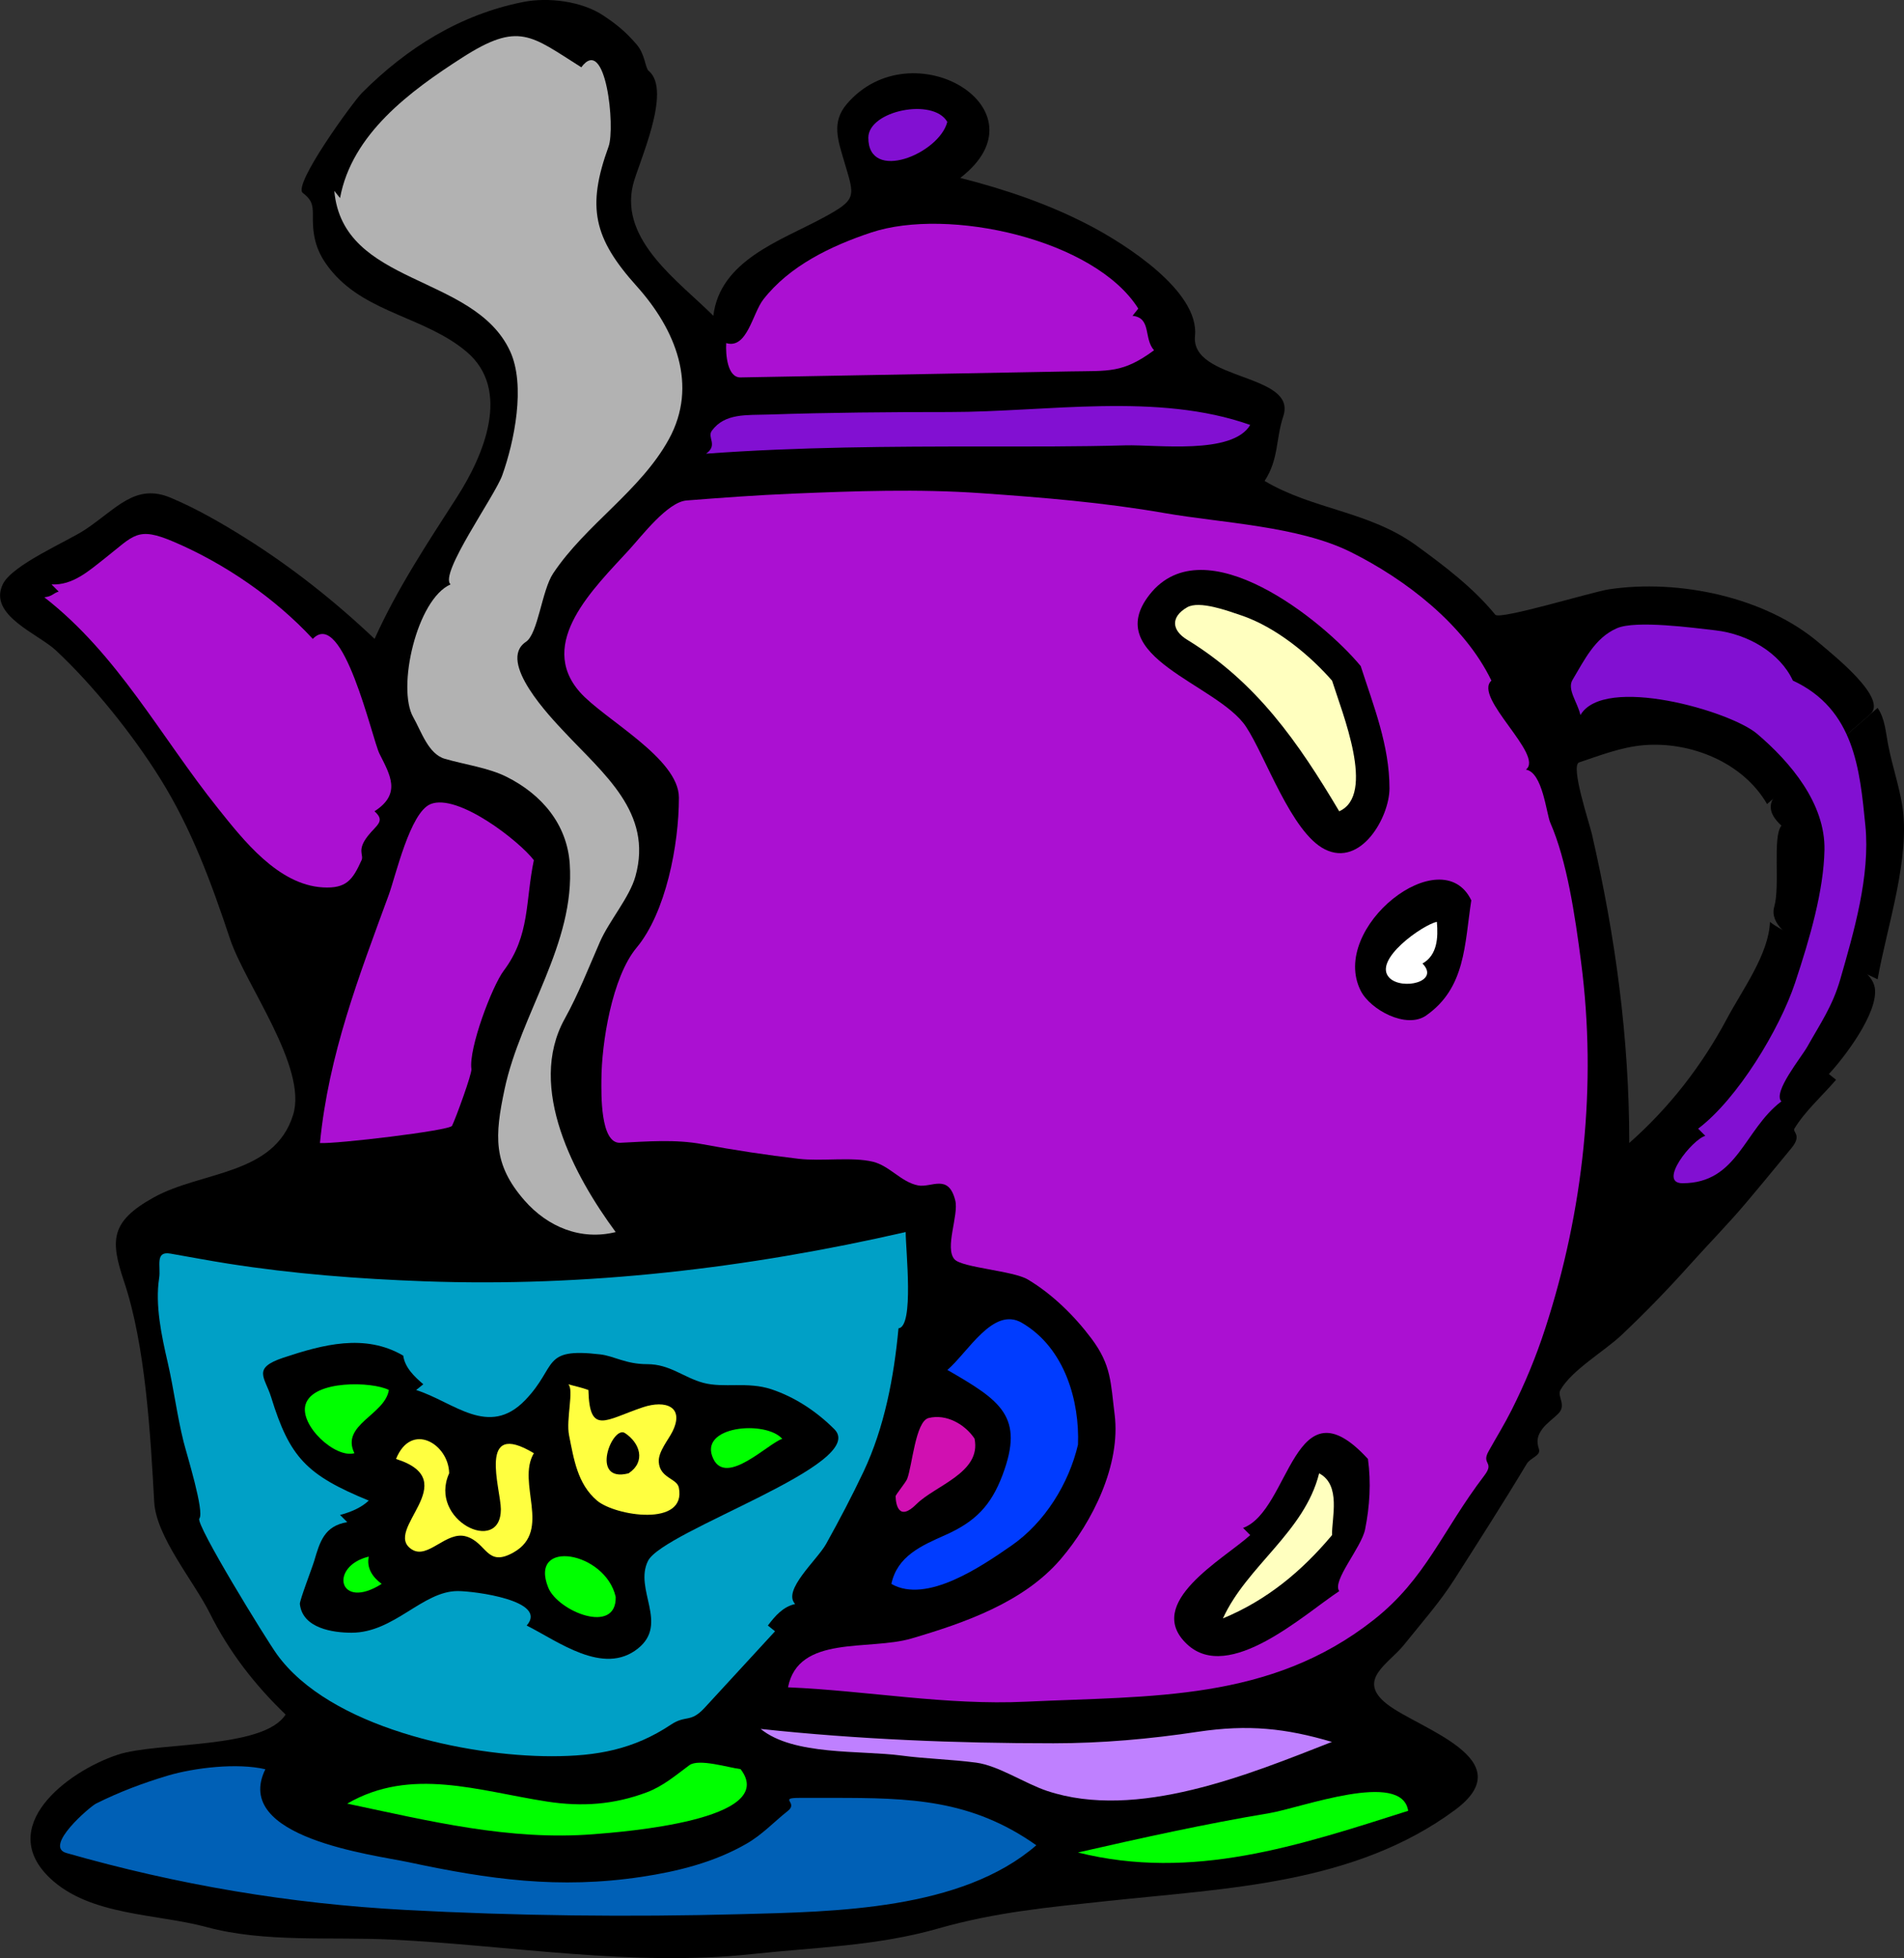 <?xml version="1.0" encoding="UTF-8" standalone="no"?>
<!-- Generator: Adobe Illustrator 12.0.0, SVG Export Plug-In . SVG Version: 6.00 Build 51448)  -->
<svg
    xmlns:inkscape="http://www.inkscape.org/namespaces/inkscape"
    xmlns:rdf="http://www.w3.org/1999/02/22-rdf-syntax-ns#"
    xmlns="http://www.w3.org/2000/svg"
    xmlns:cc="http://web.resource.org/cc/"
    xmlns:dc="http://purl.org/dc/elements/1.1/"
    xmlns:sodipodi="http://inkscape.sourceforge.net/DTD/sodipodi-0.dtd"
    xmlns:svg="http://www.w3.org/2000/svg"
    xmlns:ns1="http://sozi.baierouge.fr"
    xmlns:xlink="http://www.w3.org/1999/xlink"
    id="Layer_1"
    style="enable-background:new 0 0 254.056 261.192"
    sodipodi:docname="teiera e tazza.svg"
    xml:space="preserve"
    viewBox="0 0 254.056 261.192"
    sodipodi:version="0.32"
    version="1.0"
    inkscape:version="0.40+cvs"
    sodipodi:docbase="F:\openclip\svg3"
  >
<rect x="0" y="0" width="254.056" height="261.192" fill="#333333" stroke="none"/>
<sodipodi:namedview
      id="base"
      bordercolor="#666666"
      inkscape:pageshadow="2"
      inkscape:window-width="640"
      pagecolor="#ffffff"
      inkscape:zoom="1.4472113"
      inkscape:window-x="22"
      borderopacity="1.0"
      inkscape:current-layer="Layer_1"
      inkscape:cx="127.02800"
      inkscape:cy="130.59599"
      inkscape:window-y="22"
      inkscape:window-height="540"
      inkscape:pageopacity="0.0"
  />
<g
      id="g3"
    >
	<path
        id="path5"
        d="m237.7 110.13c-1.221 1.496-0.145 7.981-0.957 10.824-1.261 4.421 10.065 7.737 13.792 9.675 1.209-6.944 4.47-16.339 3.257-23.372-0.465-2.697-1.272-5.011-1.82-7.758-0.373-1.876-0.435-3.61-1.437-5.077-3.035 2.642-6.071 5.283-9.107 7.925-2.81 2.45-7.55 4.27-3.72 7.79"
    />
	<path
        id="path7"
        style="clip-rule:evenodd;fill-rule:evenodd"
        d="m236.17 122.96c-0.146 4.297-3.679 9.052-5.746 12.931-3.343 6.268-7.701 11.871-13.028 16.569 0-14.033-1.848-27.521-4.979-41.185-0.334-1.459-2.924-9.178-1.704-9.584 2.79-0.931 5.643-2.045 8.6-2.292 6.256-0.522 13.249 2.278 16.473 7.853 4.588-3.992 9.175-7.984 13.763-11.976 2.419-2.104-4.898-7.872-6.771-9.479-7.184-6.163-18.771-8.586-28.086-7.189-2.215 0.332-14.576 4.116-15.172 3.386-2.956-3.608-6.752-6.479-10.502-9.209-6.331-4.61-13.822-4.795-20.278-8.634 1.907-2.928 1.474-5.57 2.49-8.621 1.929-5.783-12.383-4.679-11.78-10.728 0.6-6.01-9.431-12.292-13.894-14.641-5.526-2.909-11.389-4.892-17.425-6.43 11.868-9.141-6.418-20.045-15.135-9.865-2.083 2.433-1.176 4.859-0.383 7.567 1.415 4.833 1.888 5.1-2.873 7.663-5.612 3.021-13.668 5.646-14.558 13.025-4.562-4.561-12.5-10.032-10.729-17.433 0.677-2.828 5.287-12.575 2.108-15.228-0.498-0.416-0.451-2.179-1.628-3.543-1.44-1.668-2.581-2.615-4.426-3.845-2.866-1.91-7.343-2.479-10.726-1.802-8.378 1.673-15.451 6.083-21.478 12.111-1.179 1.18-9.294 12.309-7.898 13.357 1.436 1.08 1.34 1.889 1.34 3.449 0 2.901 0.711 4.901 2.682 7.184 4.683 5.421 12.414 5.979 17.815 10.536 6.042 5.097 2.285 13.88-1.278 19.418-3.965 6.166-7.962 12.187-10.983 18.893-5.325-5.046-11.117-9.629-17.335-13.517-3.117-1.949-6.465-3.876-9.859-5.304-4.746-1.997-7.222 1.461-11.43 4.252-2.377 1.577-9.743 4.683-10.989 7.291-1.968 4.122 4.705 6.585 7.088 8.811 5.009 4.677 10.279 11.271 13.888 17.049 4.232 6.775 6.839 13.912 9.348 21.434 2.035 6.103 10.39 17.156 8.413 23.486-2.526 8.093-12.225 7.457-18.623 11.016-5.811 3.231-5.756 5.756-3.927 11.206 2.847 8.485 3.519 20.304 4.022 29.404 0.257 4.641 5.272 10.546 7.41 14.821 2.578 5.156 5.973 9.538 10.119 13.529-2.957 4.662-17.144 3.606-22.415 5.364-6.911 2.303-16.234 9.637-9.003 16.474 5.319 5.026 14.205 4.708 20.881 6.513 7.755 2.096 16.521 1.27 24.633 1.665 15.908 0.775 32.214 3.655 48.168 1.933 8.427-0.91 16.573-1.056 24.798-3.404 7.75-2.213 14.836-2.84 22.715-3.685 15.927-1.702 32.874-2.237 46.246-12.12 9.166-6.776-4.827-10.839-9.034-14.114-4.177-3.253 0.194-5.367 2.247-7.933 2.288-2.858 4.759-5.637 6.726-8.727 3.276-5.147 6.517-10.183 9.639-15.393 0.52-0.865 1.94-1.079 1.628-2.011-0.355-1.065-0.184-1.797 0.479-2.682 0.563-0.753 1.436-1.338 2.109-2.012 1.154-1.16-0.199-2.313 0.287-3.16 1.542-2.692 5.894-5.181 8.177-7.345 3.16-2.995 6.16-6.077 9.063-9.321 2.509-2.804 5.168-5.492 7.59-8.369 1.428-1.694 2.842-3.397 4.248-5.106 0.588-0.714 1.174-1.425 1.761-2.137 1.436-1.741 0.099-2.112 0.385-2.586 1.417-2.344 3.773-4.424 5.555-6.513-0.318-0.256-0.639-0.511-0.957-0.767 2.035-2.172 6.635-8.188 6.129-11.495-0.65-3.96-10.59-6.05-14.02-8.82"
    />
	<path
        id="path9"
        style="fill:#B2B2B2"
        d="m77.556 8.985c3.303-4.476 4.564 8.045 3.647 10.565-2.941 8.078-2.002 12.225 3.76 18.631 5.156 5.733 8.246 13.217 4.278 20.419-3.809 6.912-11.071 11.339-15.432 17.881-1.525 2.287-2.007 8.048-3.629 9.128-3.93 2.617 3.388 10.165 5.077 11.974 5.291 5.665 11.892 10.81 9.536 19.286-0.794 2.858-3.5 5.925-4.748 8.777-1.501 3.432-2.868 6.96-4.693 10.248-5.115 9.212 1.353 21.074 6.801 28.448-4.654 1.149-9.064-0.675-12.164-4.215-4.253-4.858-3.975-8.646-2.662-14.839 2.146-10.112 9.432-19.4 8.694-30.083-0.362-5.242-3.715-9.233-8.428-11.589-2.431-1.215-5.627-1.641-8.239-2.402-2.213-0.645-3.14-3.67-4.213-5.547-2.215-3.874 0.46-15.742 4.982-17.718-1.582-1.374 5.893-11.756 6.896-14.559 1.601-4.477 3.154-11.98 1.043-16.546-4.794-10.374-22.311-8.652-23.456-21.384 0.256 0.319 0.511 0.639 0.767 0.958 1.573-8.563 9.394-14.293 16.247-18.695 7.629-4.915 9.222-2.97 15.936 1.246"
    />
	<path
        id="path11"
        style="fill:#8210D2"
        d="m126.4 16.265c-1.09 4.258-10.537 8.134-10.537 2.107 0.01-3.627 8.69-5.376 10.54-2.107"
    />
	<path
        id="path13"
        style="fill:#AB10D2"
        d="m151.88 41.167c-0.255 0.319-0.511 0.639-0.766 0.958 2.568 0.272 1.461 3.032 2.874 4.597-4.185 3.083-6.022 2.726-11.259 2.821-8.29 0.152-16.58 0.303-24.871 0.454-6.348 0.116-12.697 0.231-19.045 0.347-1.748 0.032-2.004-3.021-1.913-4.58 2.792 0.841 3.502-3.956 4.946-5.811 3.509-4.509 9.043-7.152 14.382-8.933 10.3-3.432 29.84 0.889 35.66 10.147"
    />
	<path
        id="path15"
        style="fill:#8210D2"
        d="m166.82 56.684c-2.379 4.027-12.543 2.603-16.654 2.72-6.326 0.181-12.647 0.153-18.976 0.153-12.345 0-24.654 0.056-36.971 0.958 1.622-1.168 0.098-2.161 0.766-3.065 1.743-2.359 4.603-2.057 7.62-2.157 8.02-0.268 16.02-0.333 24.045-0.333 13.08 0 27.78-2.668 40.18 1.724"
    />
	<path
        id="path17"
        style="fill:#AB10D2"
        d="m199.01 90.781c-2.503 2.222 7.107 9.957 4.596 11.877 2.241 0.361 2.729 5.886 3.256 7.088 2.218 5.059 3.294 12.338 4.108 18.596 2.135 16.394 0.317 33.153-4.777 48.832-1.225 3.773-2.713 7.368-4.502 10.92-0.941 1.869-2.05 3.67-3.07 5.495-0.995 1.781 0.854 1.367-0.567 3.231-5.644 7.408-7.788 13.751-14.752 19.241-13.822 10.9-29.654 10.124-46.357 10.92-10.76 0.512-21.155-1.46-31.798-1.917 1.381-7.047 10.788-4.84 16.474-6.513 7.054-2.074 14.958-4.811 19.899-10.571 4.26-4.968 8.053-12.617 7.208-19.312-0.537-4.242-0.419-6.563-3.099-10.132-2.266-3.021-5.221-5.928-8.493-7.875-1.961-1.168-8.759-1.568-9.769-2.682-1.365-1.503 0.586-5.898 0.096-7.854-0.915-3.653-3.186-1.653-4.98-2.011-2.27-0.453-3.773-2.622-6.034-3.161-2.798-0.667-6.838-0.027-9.865-0.383-4.311-0.507-8.637-1.159-12.902-1.959-3.544-0.664-7.343-0.356-10.922-0.179-2.694 0.135-2.521-6.641-2.514-8.397 0.018-4.88 1.411-13.694 4.691-17.624 3.902-4.673 5.651-13.709 5.651-20.018 0-5.278-10.025-10.456-13.217-14.079-5.789-6.573 1.899-13.878 6.541-18.944 1.708-1.864 5.161-6.416 7.693-6.614 4.708-0.369 9.396-0.712 14.114-0.91 8.38-0.35 16.82-0.648 25.192-0.063 8.224 0.574 16.329 1.235 24.458 2.65 7.681 1.337 17.899 1.721 24.89 5.214 7.25 3.61 15.1 9.62 18.73 17.107"
    />
	<path
        id="path19"
        style="fill:#AB10D2"
        d="m41.735 85.226c4.031-4.251 7.924 13.358 8.896 15.304 1.41 2.819 2.979 5.344-0.66 7.684 1.5 1.329 0.278 1.817-0.861 3.257-1.545 1.952-0.539 2.539-0.862 3.256-1.195 2.647-2.032 3.819-5.172 3.639-5.977-0.342-10.638-6.354-13.984-10.535-7.667-9.582-13.354-20.521-23.179-28.16 1.088-0.129 1.078-0.481 1.915-0.765l-0.958-0.958c2.823 0.163 5.005-1.817 7.088-3.449 3.971-3.11 4.322-4.333 9.267-2.214 6.771 2.893 13.492 7.508 18.51 12.932"
    />
	<path
        id="path21"
        d="m181.57 88.866c1.723 5.336 3.832 10.582 3.832 16.282 0 3.844-3.804 10.552-8.619 8.142-4.493-2.248-7.919-12.448-10.537-16.378-3.791-5.695-19.456-9.244-12.835-17.624 7.33-9.262 23.15 3.494 28.17 9.578"
    />
	<path
        id="path23"
        style="fill:#FFFFBF"
        d="m177.74 90.781c1.355 4.321 5.865 15.25 0.956 17.433-5.471-9.206-11.021-17.215-20.305-22.891-2.011-1.229-2.252-2.995 0.001-4.311 1.652-0.965 5.564 0.516 7.184 1.054 4.72 1.576 9.27 5.405 12.16 8.719"
    />
	<path
        id="path25"
        style="fill:#8210D2"
        d="m239.23 90.781c8.224 3.822 8.927 11.869 9.673 19.349 0.665 6.677-1.538 14.185-3.351 20.498-1.025 3.569-2.672 5.91-4.407 9.002-0.782 1.393-4.642 6.096-3.45 7.278-5.012 3.793-5.823 10.919-13.194 10.919-3.366 0 1.298-5.847 3.041-6.32-0.318-0.319-0.638-0.639-0.956-0.958 5.253-3.959 10.871-13.253 12.932-19.443 2.014-6.055 3.813-12.311 3.925-17.719 0.128-6.196-4.517-11.711-9.002-15.517-3.599-3.054-20.405-7.875-23.563-2.491-0.352-1.652-1.816-3.418-1.052-4.692 1.562-2.602 2.975-5.625 5.938-6.896 2.53-1.086 10.17-0.05 13.121 0.287 4.36 0.494 8.64 3.019 10.34 6.7"
    />
	<path
        id="path27"
        style="fill:#AB10D2"
        d="m71.235 114.73c-1.154 5.471-0.473 10.024-4.023 14.75-1.56 2.077-4.703 10.394-4.31 13.123 0.087 0.604-2.082 6.553-2.586 7.565-0.32 0.645-15.551 2.441-17.625 2.299 1.159-11.81 5.174-22.17 9.195-33.14 0.899-2.454 2.825-10.948 5.556-12.068 3.638-1.49 11.866 4.94 13.793 7.48"
    />
	<path
        id="path29"
        d="m196.32 120.09c-0.911 5.874-0.744 11.667-6.019 15.36-2.64 1.85-7.448-0.756-8.733-3.292-4.27-8.43 10.81-20.26 14.75-12.07"
    />
	<path
        id="path31"
        style="fill:#FFFFFF"
        d="m189.81 128.52c2.38 2.459-2.745 3.583-4.406 1.916-2.36-2.369 4.57-7.16 6.32-7.472 0.19 2.11 0.06 4.44-1.91 5.55"
    />
	<path
        id="path33"
        style="fill:#00A0C6"
        d="m119.89 177.17c-0.603 6.488-1.864 13.215-4.674 19.151-1.55 3.272-3.228 6.455-4.987 9.62-1.188 2.136-5.882 6.193-4.13 8.01-1.62 0.378-2.637 1.547-3.641 2.873 0.319 0.256 0.639 0.511 0.958 0.767-3.125 3.395-6.25 6.788-9.374 10.183-1.933 2.1-2.493 0.925-4.515 2.269-4.996 3.32-9.874 4.214-15.925 4.214-11.371 0-29.622-3.834-36.658-13.601-1.46-2.026-10.913-17.389-10.344-18.103 0.713-0.895-1.696-8.606-2.106-10.249-0.862-3.443-1.304-7.052-2.108-10.535-0.815-3.527-1.715-7.69-1.15-11.302 0.245-1.563-0.6-3.62 1.496-3.255 2.566 0.445 5.128 0.936 7.7 1.339 8.704 1.367 17.377 2.036 26.175 2.356 21.663 0.786 43.157-1.74 64.241-6.569 0 2.42 1.15 12.63-0.96 12.84"
    />
	<path
        id="path35"
        style="fill:#003CFF"
        d="m143.84 192.69c-1.217 5.214-4.443 10.401-8.881 13.474-3.85 2.663-11.304 7.831-16.022 5.108 0.787-3.716 4.026-5.108 7.184-6.513 4.01-1.782 6.117-3.922 7.662-8.045 2.914-7.775-0.228-9.87-7.374-13.984 2.767-2.363 6.117-8.515 9.939-6.286 5.82 3.39 7.71 10.58 7.49 16.24"
    />
	<path
        id="path37"
        d="m53.802 180.81c0.219 1.616 1.511 2.83 2.683 3.831-0.319 0.256-0.639 0.512-0.958 0.768 5.027 1.593 9.663 6.426 14.558 1.341 4.356-4.526 2.096-7.021 10.012-6.092 1.883 0.222 3.379 1.303 6.272 1.303 3.025 0 4.842 1.783 7.47 2.489 2.757 0.741 5.901-0.202 9.099 0.862 3.169 1.055 6.045 2.977 8.397 5.331 4.639 4.646-22.856 13.522-24.871 17.561-1.897 3.801 2.803 8.373-1.341 11.685-4.616 3.69-10.694-0.989-14.846-3.064 2.924-3.323-6.971-4.598-9.196-4.598-4.726 0-8.47 5.556-14.175 5.556-2.436 0-6.536-0.562-6.895-3.831-0.05-0.449 1.661-4.881 1.915-5.747 0.756-2.567 1.357-4.664 4.405-5.172-0.319-0.319-0.638-0.639-0.958-0.958 1.385-0.376 2.765-0.915 3.832-1.916-8.331-3.423-10.548-5.766-13.026-13.792-0.826-2.674-2.591-3.86 1.627-5.268 5.25-1.74 10.861-3.27 15.991-0.28"
    />
	<path
        id="path39"
        style="fill:#00FF00"
        d="m51.887 185.41c-0.528 3.328-6.467 4.618-4.597 8.428-2.588 0.717-7.361-3.751-6.513-6.513 1.01-3.29 8.944-3.05 11.11-1.92"
    />
	<path
        id="path41"
        style="fill:#FFFF40"
        d="m78.514 185.41c0.143 6.1 2.293 3.959 7.28 2.298 3.013-1.005 5.591-0.079 3.927 3.256-0.559 1.118-1.897 2.677-1.819 4.022 0.126 2.195 2.43 2.191 2.68 3.448 1.054 5.3-8.506 3.773-10.919 1.725-2.618-2.223-3.096-5.545-3.734-8.716-0.423-2.103 0.679-6.061-0.097-6.801 0.887 0.26 1.822 0.44 2.682 0.77"
    />
	<path
        id="path43"
        style="fill:#D010B1"
        d="m130.04 191.92c0.922 4.524-5.253 6.211-7.76 8.716-2.403 2.4-2.754-0.057-2.776-1.053-0.005-0.208 1.347-1.832 1.533-2.3 0.688-1.726 1.106-7.702 2.873-8.14 2.37-0.59 4.87 0.85 6.14 2.77"
    />
	<path
        id="path45"
        style="fill:#00FF00"
        d="m104.38 191.92c-1.883 0.605-7.437 6.32-9.195 2.682-2.133-4.4 6.975-5.21 9.195-2.68"
    />
	<path
        id="path47"
        d="m83.878 196.52c-5.268 1.354-2.173-6.491-0.479-5.363 1.989 1.32 2.813 3.8 0.479 5.36"
    />
	<path
        id="path49"
        style="fill:#FFFF40"
        d="m59.933 196.52c-2.833 6.252 6.897 11.003 6.897 4.79 0-2.668-3.222-12.075 4.405-7.472-2.355 3.946 2.451 10.296-2.683 13.218-3.636 2.07-3.563-1.267-6.321-2.107-2.688-0.819-5.108 3.107-7.279 1.725-4.032-2.568 7.165-9.13-2.108-12.069 2.031-5.04 7.031-1.99 7.089 1.91"
    />
	<path
        id="path51"
        d="m182.53 194.61c0.429 3.15 0.241 6.284-0.382 9.387-0.485 2.429-4.457 6.896-3.449 8.237-4.671 3.071-14.703 12.335-20.304 7.087-5.862-5.493 4.877-11.343 8.428-14.559l-0.958-0.958c6.32-2.32 6.75-20.02 16.66-9.2"
    />
	<path
        id="path53"
        style="fill:#FFFFBF"
        d="m177.74 204.76c-4.059 4.845-8.708 8.685-14.56 11.111 3.196-7.007 10.877-11.51 12.836-19.348 2.96 1.55 1.68 5.92 1.72 8.24"
    />
	<path
        id="path55"
        style="fill:#00FF00"
        d="m82.154 213c0.13 5.128-7.729 1.931-9.004-1.246-2.634-6.57 7.632-4.82 9.004 1.25"
    />
	<path
        id="path57"
        style="fill:#00FF00"
        d="m49.207 207.63c-0.322 1.489 0.499 2.753 1.723 3.639-5.77 3.65-7.07-2.35-1.723-3.64"
    />
	<path
        id="path59"
        style="fill:#BF80FF"
        d="m177.74 232.34c-11.035 4.319-26.026 10.536-38.024 6.544-2.959-0.985-6.485-3.374-9.461-3.771-3.326-0.442-6.678-0.507-10.004-0.949-5.384-0.717-14.374 0.036-18.752-3.548 13.011 1.392 25.984 1.914 39.067 1.914 6.404 0 12.934-0.575 19.256-1.533 6.75-1.01 11.75-0.47 17.9 1.35"
    />
	<path
        id="path61"
        style="fill:#0060B6"
        d="m35.413 235.98c-4.509 9.147 14.437 11.417 19.084 12.408 10.793 2.305 20.092 3.614 31.105 1.958 4.846-0.729 9.684-1.934 13.984-4.405 2.146-1.233 3.645-2.896 5.555-4.406 1.426-1.126-1.381-1.725 1.627-1.725h4.376c10.267 0 18.431 0.177 27.136 6.322-9.994 8.663-26.903 8.862-39.462 9.193-14.889 0.394-29.953 0.23-44.824-0.573-15.432-0.833-30.283-3.346-45.137-7.587-3.079-0.88 3.164-6.195 3.951-6.589 3.114-1.557 6.245-2.734 9.579-3.734 3.551-1.05 9.25-1.73 13.016-0.85"
    />
	<path
        id="path63"
        style="fill:#00FF00"
        d="m98.819 235.98c5.242 6.817-15.883 8.381-19.577 8.676-11.239 0.896-21.996-1.768-32.91-4.078 8.529-4.941 17.489-1.688 26.684-0.271 4.636 0.714 8.896 0.41 13.267-1.229 2.18-0.817 3.824-2.236 5.699-3.623 1.255-0.93 5.275 0.34 6.837 0.52"
    />
	<path
        id="path65"
        style="fill:#00FF00"
        d="m187.89 241.54c-14.552 4.625-28.751 9.384-44.058 5.556 8.492-1.935 16.966-3.821 25.563-5.251 4.19-0.7 17.67-5.78 18.5-0.31"
    />
</g
  >
</svg
>
